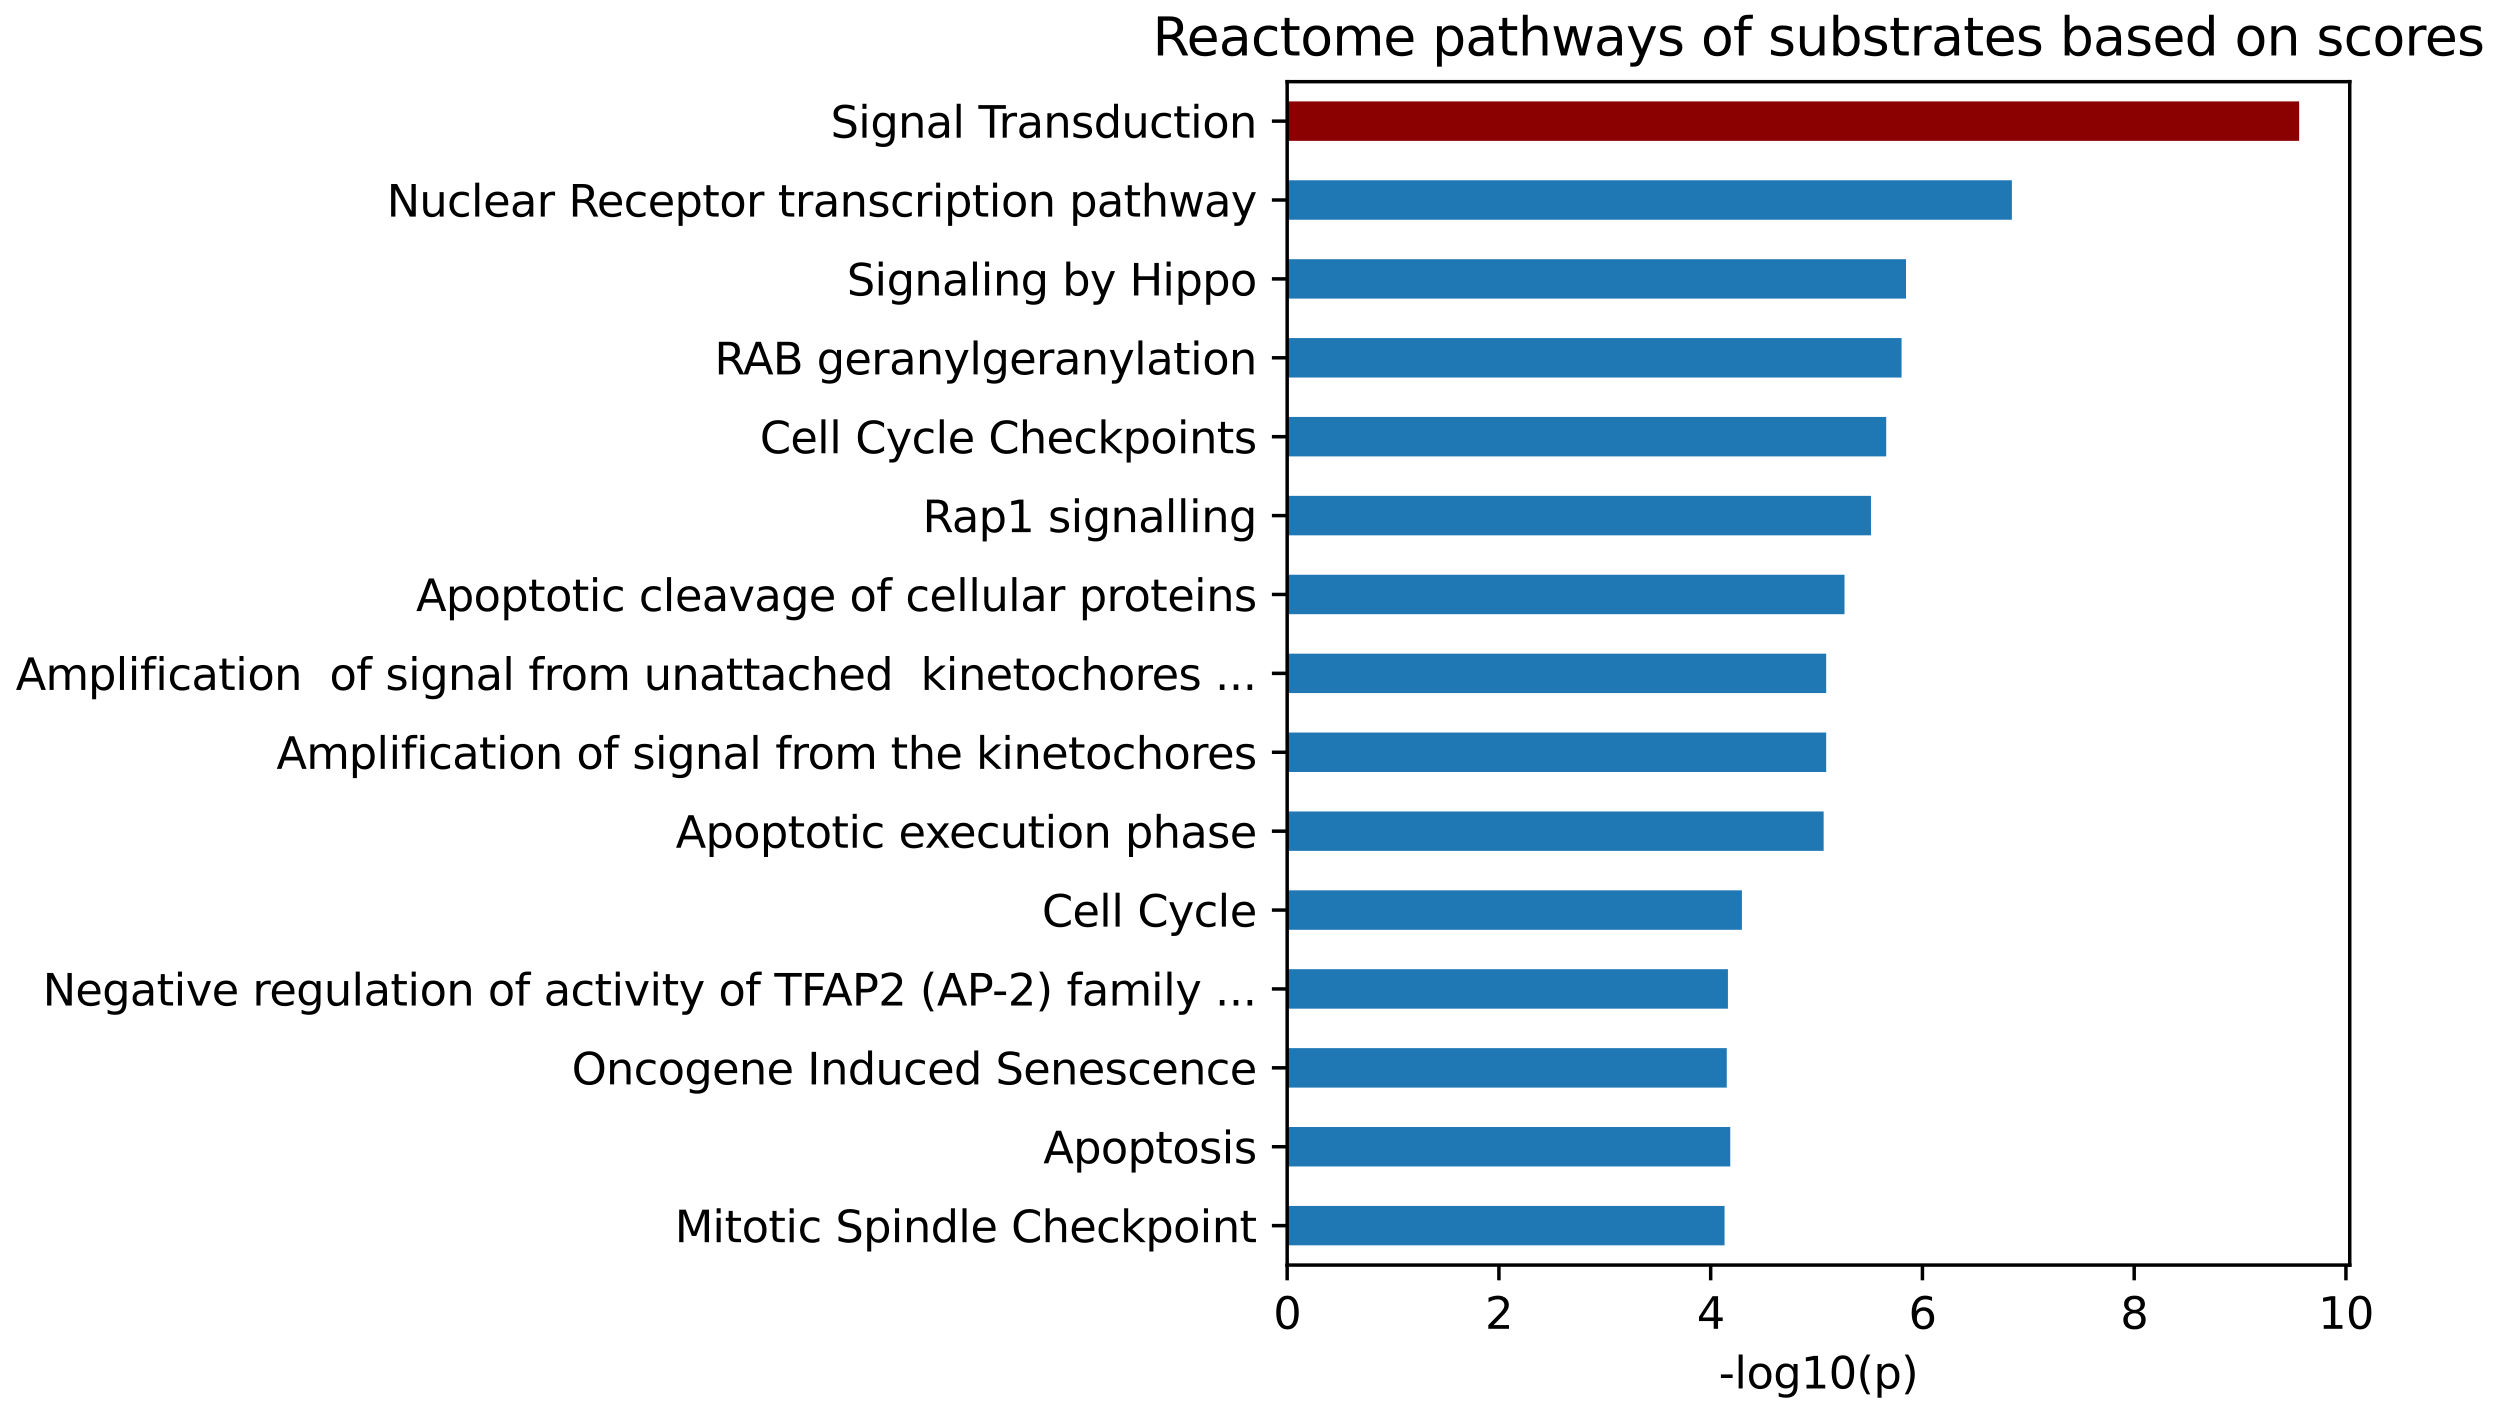 <?xml version="1.0" encoding="utf-8" standalone="no"?>
<!DOCTYPE svg PUBLIC "-//W3C//DTD SVG 1.1//EN"
  "http://www.w3.org/Graphics/SVG/1.1/DTD/svg11.dtd">
<svg xmlns:xlink="http://www.w3.org/1999/xlink" width="573.003pt" height="323.914pt" viewBox="0 0 573.003 323.914" xmlns="http://www.w3.org/2000/svg" version="1.1">
 <defs>
  <style type="text/css">*{stroke-linejoin: round; stroke-linecap: butt}</style>
 </defs>
 <g id="figure_1">
  <g id="patch_1">
   <path d="M 0 323.914 
L 573.003 323.914 
L 573.003 0 
L 0 0 
L 0 323.914 
z
" style="fill: none"/>
  </g>
  <g id="axes_1">
   <g id="patch_2">
    <path d="M 295.02 289.958 
L 538.562 289.958 
L 538.562 18.718 
L 295.02 18.718 
L 295.02 289.958 
z
" style="fill: none"/>
   </g>
   <g id="patch_3">
    <path d="M 295.02 285.437 
L 395.268 285.437 
L 395.268 276.396 
L 295.02 276.396 
z
" clip-path="url(#p22ed2f4368)" style="fill: #1f77b4"/>
   </g>
   <g id="patch_4">
    <path d="M 295.02 267.355 
L 396.578 267.355 
L 396.578 258.313 
L 295.02 258.313 
z
" clip-path="url(#p22ed2f4368)" style="fill: #1f77b4"/>
   </g>
   <g id="patch_5">
    <path d="M 295.02 249.272 
L 395.777 249.272 
L 395.777 240.231 
L 295.02 240.231 
z
" clip-path="url(#p22ed2f4368)" style="fill: #1f77b4"/>
   </g>
   <g id="patch_6">
    <path d="M 295.02 231.189 
L 396.044 231.189 
L 396.044 222.148 
L 295.02 222.148 
z
" clip-path="url(#p22ed2f4368)" style="fill: #1f77b4"/>
   </g>
   <g id="patch_7">
    <path d="M 295.02 213.107 
L 399.247 213.107 
L 399.247 204.065 
L 295.02 204.065 
z
" clip-path="url(#p22ed2f4368)" style="fill: #1f77b4"/>
   </g>
   <g id="patch_8">
    <path d="M 295.02 195.024 
L 417.982 195.024 
L 417.982 185.983 
L 295.02 185.983 
z
" clip-path="url(#p22ed2f4368)" style="fill: #1f77b4"/>
   </g>
   <g id="patch_9">
    <path d="M 295.02 176.941 
L 418.564 176.941 
L 418.564 167.9 
L 295.02 167.9 
z
" clip-path="url(#p22ed2f4368)" style="fill: #1f77b4"/>
   </g>
   <g id="patch_10">
    <path d="M 295.02 158.859 
L 418.564 158.859 
L 418.564 149.817 
L 295.02 149.817 
z
" clip-path="url(#p22ed2f4368)" style="fill: #1f77b4"/>
   </g>
   <g id="patch_11">
    <path d="M 295.02 140.776 
L 422.762 140.776 
L 422.762 131.735 
L 295.02 131.735 
z
" clip-path="url(#p22ed2f4368)" style="fill: #1f77b4"/>
   </g>
   <g id="patch_12">
    <path d="M 295.02 122.693 
L 428.829 122.693 
L 428.829 113.652 
L 295.02 113.652 
z
" clip-path="url(#p22ed2f4368)" style="fill: #1f77b4"/>
   </g>
   <g id="patch_13">
    <path d="M 295.02 104.611 
L 432.323 104.611 
L 432.323 95.569 
L 295.02 95.569 
z
" clip-path="url(#p22ed2f4368)" style="fill: #1f77b4"/>
   </g>
   <g id="patch_14">
    <path d="M 295.02 86.528 
L 435.842 86.528 
L 435.842 77.487 
L 295.02 77.487 
z
" clip-path="url(#p22ed2f4368)" style="fill: #1f77b4"/>
   </g>
   <g id="patch_15">
    <path d="M 295.02 68.445 
L 436.861 68.445 
L 436.861 59.404 
L 295.02 59.404 
z
" clip-path="url(#p22ed2f4368)" style="fill: #1f77b4"/>
   </g>
   <g id="patch_16">
    <path d="M 295.02 50.363 
L 461.128 50.363 
L 461.128 41.321 
L 295.02 41.321 
z
" clip-path="url(#p22ed2f4368)" style="fill: #1f77b4"/>
   </g>
   <g id="patch_17">
    <path d="M 295.02 32.28 
L 526.965 32.28 
L 526.965 23.239 
L 295.02 23.239 
z
" clip-path="url(#p22ed2f4368)" style="fill: #8b0000"/>
   </g>
   <g id="matplotlib.axis_1">
    <g id="xtick_1">
     <g id="line2d_1">
      <defs>
       <path id="m4e0b9b7c05" d="M 0 0 
L 0 3.5 
" style="stroke: #000000; stroke-width: 0.8"/>
      </defs>
      <g>
       <use xlink:href="#m4e0b9b7c05" x="295.02" y="289.958" style="stroke: #000000; stroke-width: 0.8"/>
      </g>
     </g>
     <g id="text_1">
      <!-- 0 -->
      <g transform="translate(291.839 304.557) scale(0.1 -0.1)">
       <defs>
        <path id="DejaVuSans-30" d="M 2034 4250 
Q 1547 4250 1301 3770 
Q 1056 3291 1056 2328 
Q 1056 1369 1301 889 
Q 1547 409 2034 409 
Q 2525 409 2770 889 
Q 3016 1369 3016 2328 
Q 3016 3291 2770 3770 
Q 2525 4250 2034 4250 
z
M 2034 4750 
Q 2819 4750 3233 4129 
Q 3647 3509 3647 2328 
Q 3647 1150 3233 529 
Q 2819 -91 2034 -91 
Q 1250 -91 836 529 
Q 422 1150 422 2328 
Q 422 3509 836 4129 
Q 1250 4750 2034 4750 
z
" transform="scale(0.016)"/>
       </defs>
       <use xlink:href="#DejaVuSans-30"/>
      </g>
     </g>
    </g>
    <g id="xtick_2">
     <g id="line2d_2">
      <g>
       <use xlink:href="#m4e0b9b7c05" x="343.554" y="289.958" style="stroke: #000000; stroke-width: 0.8"/>
      </g>
     </g>
     <g id="text_2">
      <!-- 2 -->
      <g transform="translate(340.373 304.557) scale(0.1 -0.1)">
       <defs>
        <path id="DejaVuSans-32" d="M 1228 531 
L 3431 531 
L 3431 0 
L 469 0 
L 469 531 
Q 828 903 1448 1529 
Q 2069 2156 2228 2338 
Q 2531 2678 2651 2914 
Q 2772 3150 2772 3378 
Q 2772 3750 2511 3984 
Q 2250 4219 1831 4219 
Q 1534 4219 1204 4116 
Q 875 4013 500 3803 
L 500 4441 
Q 881 4594 1212 4672 
Q 1544 4750 1819 4750 
Q 2544 4750 2975 4387 
Q 3406 4025 3406 3419 
Q 3406 3131 3298 2873 
Q 3191 2616 2906 2266 
Q 2828 2175 2409 1742 
Q 1991 1309 1228 531 
z
" transform="scale(0.016)"/>
       </defs>
       <use xlink:href="#DejaVuSans-32"/>
      </g>
     </g>
    </g>
    <g id="xtick_3">
     <g id="line2d_3">
      <g>
       <use xlink:href="#m4e0b9b7c05" x="392.089" y="289.958" style="stroke: #000000; stroke-width: 0.8"/>
      </g>
     </g>
     <g id="text_3">
      <!-- 4 -->
      <g transform="translate(388.907 304.557) scale(0.1 -0.1)">
       <defs>
        <path id="DejaVuSans-34" d="M 2419 4116 
L 825 1625 
L 2419 1625 
L 2419 4116 
z
M 2253 4666 
L 3047 4666 
L 3047 1625 
L 3713 1625 
L 3713 1100 
L 3047 1100 
L 3047 0 
L 2419 0 
L 2419 1100 
L 313 1100 
L 313 1709 
L 2253 4666 
z
" transform="scale(0.016)"/>
       </defs>
       <use xlink:href="#DejaVuSans-34"/>
      </g>
     </g>
    </g>
    <g id="xtick_4">
     <g id="line2d_4">
      <g>
       <use xlink:href="#m4e0b9b7c05" x="440.623" y="289.958" style="stroke: #000000; stroke-width: 0.8"/>
      </g>
     </g>
     <g id="text_4">
      <!-- 6 -->
      <g transform="translate(437.442 304.557) scale(0.1 -0.1)">
       <defs>
        <path id="DejaVuSans-36" d="M 2113 2584 
Q 1688 2584 1439 2293 
Q 1191 2003 1191 1497 
Q 1191 994 1439 701 
Q 1688 409 2113 409 
Q 2538 409 2786 701 
Q 3034 994 3034 1497 
Q 3034 2003 2786 2293 
Q 2538 2584 2113 2584 
z
M 3366 4563 
L 3366 3988 
Q 3128 4100 2886 4159 
Q 2644 4219 2406 4219 
Q 1781 4219 1451 3797 
Q 1122 3375 1075 2522 
Q 1259 2794 1537 2939 
Q 1816 3084 2150 3084 
Q 2853 3084 3261 2657 
Q 3669 2231 3669 1497 
Q 3669 778 3244 343 
Q 2819 -91 2113 -91 
Q 1303 -91 875 529 
Q 447 1150 447 2328 
Q 447 3434 972 4092 
Q 1497 4750 2381 4750 
Q 2619 4750 2861 4703 
Q 3103 4656 3366 4563 
z
" transform="scale(0.016)"/>
       </defs>
       <use xlink:href="#DejaVuSans-36"/>
      </g>
     </g>
    </g>
    <g id="xtick_5">
     <g id="line2d_5">
      <g>
       <use xlink:href="#m4e0b9b7c05" x="489.157" y="289.958" style="stroke: #000000; stroke-width: 0.8"/>
      </g>
     </g>
     <g id="text_5">
      <!-- 8 -->
      <g transform="translate(485.976 304.557) scale(0.1 -0.1)">
       <defs>
        <path id="DejaVuSans-38" d="M 2034 2216 
Q 1584 2216 1326 1975 
Q 1069 1734 1069 1313 
Q 1069 891 1326 650 
Q 1584 409 2034 409 
Q 2484 409 2743 651 
Q 3003 894 3003 1313 
Q 3003 1734 2745 1975 
Q 2488 2216 2034 2216 
z
M 1403 2484 
Q 997 2584 770 2862 
Q 544 3141 544 3541 
Q 544 4100 942 4425 
Q 1341 4750 2034 4750 
Q 2731 4750 3128 4425 
Q 3525 4100 3525 3541 
Q 3525 3141 3298 2862 
Q 3072 2584 2669 2484 
Q 3125 2378 3379 2068 
Q 3634 1759 3634 1313 
Q 3634 634 3220 271 
Q 2806 -91 2034 -91 
Q 1263 -91 848 271 
Q 434 634 434 1313 
Q 434 1759 690 2068 
Q 947 2378 1403 2484 
z
M 1172 3481 
Q 1172 3119 1398 2916 
Q 1625 2713 2034 2713 
Q 2441 2713 2670 2916 
Q 2900 3119 2900 3481 
Q 2900 3844 2670 4047 
Q 2441 4250 2034 4250 
Q 1625 4250 1398 4047 
Q 1172 3844 1172 3481 
z
" transform="scale(0.016)"/>
       </defs>
       <use xlink:href="#DejaVuSans-38"/>
      </g>
     </g>
    </g>
    <g id="xtick_6">
     <g id="line2d_6">
      <g>
       <use xlink:href="#m4e0b9b7c05" x="537.691" y="289.958" style="stroke: #000000; stroke-width: 0.8"/>
      </g>
     </g>
     <g id="text_6">
      <!-- 10 -->
      <g transform="translate(531.329 304.557) scale(0.1 -0.1)">
       <defs>
        <path id="DejaVuSans-31" d="M 794 531 
L 1825 531 
L 1825 4091 
L 703 3866 
L 703 4441 
L 1819 4666 
L 2450 4666 
L 2450 531 
L 3481 531 
L 3481 0 
L 794 0 
L 794 531 
z
" transform="scale(0.016)"/>
       </defs>
       <use xlink:href="#DejaVuSans-31"/>
       <use xlink:href="#DejaVuSans-30" transform="translate(63.623 0)"/>
      </g>
     </g>
    </g>
    <g id="text_7">
     <!-- -log10(p) -->
     <g transform="translate(393.926 318.235) scale(0.1 -0.1)">
      <defs>
       <path id="DejaVuSans-2d" d="M 313 2009 
L 1997 2009 
L 1997 1497 
L 313 1497 
L 313 2009 
z
" transform="scale(0.016)"/>
       <path id="DejaVuSans-6c" d="M 603 4863 
L 1178 4863 
L 1178 0 
L 603 0 
L 603 4863 
z
" transform="scale(0.016)"/>
       <path id="DejaVuSans-6f" d="M 1959 3097 
Q 1497 3097 1228 2736 
Q 959 2375 959 1747 
Q 959 1119 1226 758 
Q 1494 397 1959 397 
Q 2419 397 2687 759 
Q 2956 1122 2956 1747 
Q 2956 2369 2687 2733 
Q 2419 3097 1959 3097 
z
M 1959 3584 
Q 2709 3584 3137 3096 
Q 3566 2609 3566 1747 
Q 3566 888 3137 398 
Q 2709 -91 1959 -91 
Q 1206 -91 779 398 
Q 353 888 353 1747 
Q 353 2609 779 3096 
Q 1206 3584 1959 3584 
z
" transform="scale(0.016)"/>
       <path id="DejaVuSans-67" d="M 2906 1791 
Q 2906 2416 2648 2759 
Q 2391 3103 1925 3103 
Q 1463 3103 1205 2759 
Q 947 2416 947 1791 
Q 947 1169 1205 825 
Q 1463 481 1925 481 
Q 2391 481 2648 825 
Q 2906 1169 2906 1791 
z
M 3481 434 
Q 3481 -459 3084 -895 
Q 2688 -1331 1869 -1331 
Q 1566 -1331 1297 -1286 
Q 1028 -1241 775 -1147 
L 775 -588 
Q 1028 -725 1275 -790 
Q 1522 -856 1778 -856 
Q 2344 -856 2625 -561 
Q 2906 -266 2906 331 
L 2906 616 
Q 2728 306 2450 153 
Q 2172 0 1784 0 
Q 1141 0 747 490 
Q 353 981 353 1791 
Q 353 2603 747 3093 
Q 1141 3584 1784 3584 
Q 2172 3584 2450 3431 
Q 2728 3278 2906 2969 
L 2906 3500 
L 3481 3500 
L 3481 434 
z
" transform="scale(0.016)"/>
       <path id="DejaVuSans-28" d="M 1984 4856 
Q 1566 4138 1362 3434 
Q 1159 2731 1159 2009 
Q 1159 1288 1364 580 
Q 1569 -128 1984 -844 
L 1484 -844 
Q 1016 -109 783 600 
Q 550 1309 550 2009 
Q 550 2706 781 3412 
Q 1013 4119 1484 4856 
L 1984 4856 
z
" transform="scale(0.016)"/>
       <path id="DejaVuSans-70" d="M 1159 525 
L 1159 -1331 
L 581 -1331 
L 581 3500 
L 1159 3500 
L 1159 2969 
Q 1341 3281 1617 3432 
Q 1894 3584 2278 3584 
Q 2916 3584 3314 3078 
Q 3713 2572 3713 1747 
Q 3713 922 3314 415 
Q 2916 -91 2278 -91 
Q 1894 -91 1617 61 
Q 1341 213 1159 525 
z
M 3116 1747 
Q 3116 2381 2855 2742 
Q 2594 3103 2138 3103 
Q 1681 3103 1420 2742 
Q 1159 2381 1159 1747 
Q 1159 1113 1420 752 
Q 1681 391 2138 391 
Q 2594 391 2855 752 
Q 3116 1113 3116 1747 
z
" transform="scale(0.016)"/>
       <path id="DejaVuSans-29" d="M 513 4856 
L 1013 4856 
Q 1481 4119 1714 3412 
Q 1947 2706 1947 2009 
Q 1947 1309 1714 600 
Q 1481 -109 1013 -844 
L 513 -844 
Q 928 -128 1133 580 
Q 1338 1288 1338 2009 
Q 1338 2731 1133 3434 
Q 928 4138 513 4856 
z
" transform="scale(0.016)"/>
      </defs>
      <use xlink:href="#DejaVuSans-2d"/>
      <use xlink:href="#DejaVuSans-6c" transform="translate(36.084 0)"/>
      <use xlink:href="#DejaVuSans-6f" transform="translate(63.867 0)"/>
      <use xlink:href="#DejaVuSans-67" transform="translate(125.049 0)"/>
      <use xlink:href="#DejaVuSans-31" transform="translate(188.525 0)"/>
      <use xlink:href="#DejaVuSans-30" transform="translate(252.148 0)"/>
      <use xlink:href="#DejaVuSans-28" transform="translate(315.771 0)"/>
      <use xlink:href="#DejaVuSans-70" transform="translate(354.785 0)"/>
      <use xlink:href="#DejaVuSans-29" transform="translate(418.262 0)"/>
     </g>
    </g>
   </g>
   <g id="matplotlib.axis_2">
    <g id="ytick_1">
     <g id="line2d_7">
      <defs>
       <path id="md5987c85b9" d="M 0 0 
L -3.5 0 
" style="stroke: #000000; stroke-width: 0.8"/>
      </defs>
      <g>
       <use xlink:href="#md5987c85b9" x="295.02" y="280.917" style="stroke: #000000; stroke-width: 0.8"/>
      </g>
     </g>
     <g id="text_8">
      <!-- Mitotic Spindle Checkpoint -->
      <g transform="translate(154.664 284.716) scale(0.1 -0.1)">
       <defs>
        <path id="DejaVuSans-4d" d="M 628 4666 
L 1569 4666 
L 2759 1491 
L 3956 4666 
L 4897 4666 
L 4897 0 
L 4281 0 
L 4281 4097 
L 3078 897 
L 2444 897 
L 1241 4097 
L 1241 0 
L 628 0 
L 628 4666 
z
" transform="scale(0.016)"/>
        <path id="DejaVuSans-69" d="M 603 3500 
L 1178 3500 
L 1178 0 
L 603 0 
L 603 3500 
z
M 603 4863 
L 1178 4863 
L 1178 4134 
L 603 4134 
L 603 4863 
z
" transform="scale(0.016)"/>
        <path id="DejaVuSans-74" d="M 1172 4494 
L 1172 3500 
L 2356 3500 
L 2356 3053 
L 1172 3053 
L 1172 1153 
Q 1172 725 1289 603 
Q 1406 481 1766 481 
L 2356 481 
L 2356 0 
L 1766 0 
Q 1100 0 847 248 
Q 594 497 594 1153 
L 594 3053 
L 172 3053 
L 172 3500 
L 594 3500 
L 594 4494 
L 1172 4494 
z
" transform="scale(0.016)"/>
        <path id="DejaVuSans-63" d="M 3122 3366 
L 3122 2828 
Q 2878 2963 2633 3030 
Q 2388 3097 2138 3097 
Q 1578 3097 1268 2742 
Q 959 2388 959 1747 
Q 959 1106 1268 751 
Q 1578 397 2138 397 
Q 2388 397 2633 464 
Q 2878 531 3122 666 
L 3122 134 
Q 2881 22 2623 -34 
Q 2366 -91 2075 -91 
Q 1284 -91 818 406 
Q 353 903 353 1747 
Q 353 2603 823 3093 
Q 1294 3584 2113 3584 
Q 2378 3584 2631 3529 
Q 2884 3475 3122 3366 
z
" transform="scale(0.016)"/>
        <path id="DejaVuSans-20" transform="scale(0.016)"/>
        <path id="DejaVuSans-53" d="M 3425 4513 
L 3425 3897 
Q 3066 4069 2747 4153 
Q 2428 4238 2131 4238 
Q 1616 4238 1336 4038 
Q 1056 3838 1056 3469 
Q 1056 3159 1242 3001 
Q 1428 2844 1947 2747 
L 2328 2669 
Q 3034 2534 3370 2195 
Q 3706 1856 3706 1288 
Q 3706 609 3251 259 
Q 2797 -91 1919 -91 
Q 1588 -91 1214 -16 
Q 841 59 441 206 
L 441 856 
Q 825 641 1194 531 
Q 1563 422 1919 422 
Q 2459 422 2753 634 
Q 3047 847 3047 1241 
Q 3047 1584 2836 1778 
Q 2625 1972 2144 2069 
L 1759 2144 
Q 1053 2284 737 2584 
Q 422 2884 422 3419 
Q 422 4038 858 4394 
Q 1294 4750 2059 4750 
Q 2388 4750 2728 4690 
Q 3069 4631 3425 4513 
z
" transform="scale(0.016)"/>
        <path id="DejaVuSans-6e" d="M 3513 2113 
L 3513 0 
L 2938 0 
L 2938 2094 
Q 2938 2591 2744 2837 
Q 2550 3084 2163 3084 
Q 1697 3084 1428 2787 
Q 1159 2491 1159 1978 
L 1159 0 
L 581 0 
L 581 3500 
L 1159 3500 
L 1159 2956 
Q 1366 3272 1645 3428 
Q 1925 3584 2291 3584 
Q 2894 3584 3203 3211 
Q 3513 2838 3513 2113 
z
" transform="scale(0.016)"/>
        <path id="DejaVuSans-64" d="M 2906 2969 
L 2906 4863 
L 3481 4863 
L 3481 0 
L 2906 0 
L 2906 525 
Q 2725 213 2448 61 
Q 2172 -91 1784 -91 
Q 1150 -91 751 415 
Q 353 922 353 1747 
Q 353 2572 751 3078 
Q 1150 3584 1784 3584 
Q 2172 3584 2448 3432 
Q 2725 3281 2906 2969 
z
M 947 1747 
Q 947 1113 1208 752 
Q 1469 391 1925 391 
Q 2381 391 2643 752 
Q 2906 1113 2906 1747 
Q 2906 2381 2643 2742 
Q 2381 3103 1925 3103 
Q 1469 3103 1208 2742 
Q 947 2381 947 1747 
z
" transform="scale(0.016)"/>
        <path id="DejaVuSans-65" d="M 3597 1894 
L 3597 1613 
L 953 1613 
Q 991 1019 1311 708 
Q 1631 397 2203 397 
Q 2534 397 2845 478 
Q 3156 559 3463 722 
L 3463 178 
Q 3153 47 2828 -22 
Q 2503 -91 2169 -91 
Q 1331 -91 842 396 
Q 353 884 353 1716 
Q 353 2575 817 3079 
Q 1281 3584 2069 3584 
Q 2775 3584 3186 3129 
Q 3597 2675 3597 1894 
z
M 3022 2063 
Q 3016 2534 2758 2815 
Q 2500 3097 2075 3097 
Q 1594 3097 1305 2825 
Q 1016 2553 972 2059 
L 3022 2063 
z
" transform="scale(0.016)"/>
        <path id="DejaVuSans-43" d="M 4122 4306 
L 4122 3641 
Q 3803 3938 3442 4084 
Q 3081 4231 2675 4231 
Q 1875 4231 1450 3742 
Q 1025 3253 1025 2328 
Q 1025 1406 1450 917 
Q 1875 428 2675 428 
Q 3081 428 3442 575 
Q 3803 722 4122 1019 
L 4122 359 
Q 3791 134 3420 21 
Q 3050 -91 2638 -91 
Q 1578 -91 968 557 
Q 359 1206 359 2328 
Q 359 3453 968 4101 
Q 1578 4750 2638 4750 
Q 3056 4750 3426 4639 
Q 3797 4528 4122 4306 
z
" transform="scale(0.016)"/>
        <path id="DejaVuSans-68" d="M 3513 2113 
L 3513 0 
L 2938 0 
L 2938 2094 
Q 2938 2591 2744 2837 
Q 2550 3084 2163 3084 
Q 1697 3084 1428 2787 
Q 1159 2491 1159 1978 
L 1159 0 
L 581 0 
L 581 4863 
L 1159 4863 
L 1159 2956 
Q 1366 3272 1645 3428 
Q 1925 3584 2291 3584 
Q 2894 3584 3203 3211 
Q 3513 2838 3513 2113 
z
" transform="scale(0.016)"/>
        <path id="DejaVuSans-6b" d="M 581 4863 
L 1159 4863 
L 1159 1991 
L 2875 3500 
L 3609 3500 
L 1753 1863 
L 3688 0 
L 2938 0 
L 1159 1709 
L 1159 0 
L 581 0 
L 581 4863 
z
" transform="scale(0.016)"/>
       </defs>
       <use xlink:href="#DejaVuSans-4d"/>
       <use xlink:href="#DejaVuSans-69" transform="translate(86.279 0)"/>
       <use xlink:href="#DejaVuSans-74" transform="translate(114.062 0)"/>
       <use xlink:href="#DejaVuSans-6f" transform="translate(153.271 0)"/>
       <use xlink:href="#DejaVuSans-74" transform="translate(214.453 0)"/>
       <use xlink:href="#DejaVuSans-69" transform="translate(253.662 0)"/>
       <use xlink:href="#DejaVuSans-63" transform="translate(281.445 0)"/>
       <use xlink:href="#DejaVuSans-20" transform="translate(336.426 0)"/>
       <use xlink:href="#DejaVuSans-53" transform="translate(368.213 0)"/>
       <use xlink:href="#DejaVuSans-70" transform="translate(431.689 0)"/>
       <use xlink:href="#DejaVuSans-69" transform="translate(495.166 0)"/>
       <use xlink:href="#DejaVuSans-6e" transform="translate(522.949 0)"/>
       <use xlink:href="#DejaVuSans-64" transform="translate(586.328 0)"/>
       <use xlink:href="#DejaVuSans-6c" transform="translate(649.805 0)"/>
       <use xlink:href="#DejaVuSans-65" transform="translate(677.588 0)"/>
       <use xlink:href="#DejaVuSans-20" transform="translate(739.111 0)"/>
       <use xlink:href="#DejaVuSans-43" transform="translate(770.898 0)"/>
       <use xlink:href="#DejaVuSans-68" transform="translate(840.723 0)"/>
       <use xlink:href="#DejaVuSans-65" transform="translate(904.102 0)"/>
       <use xlink:href="#DejaVuSans-63" transform="translate(965.625 0)"/>
       <use xlink:href="#DejaVuSans-6b" transform="translate(1020.605 0)"/>
       <use xlink:href="#DejaVuSans-70" transform="translate(1078.516 0)"/>
       <use xlink:href="#DejaVuSans-6f" transform="translate(1141.992 0)"/>
       <use xlink:href="#DejaVuSans-69" transform="translate(1203.174 0)"/>
       <use xlink:href="#DejaVuSans-6e" transform="translate(1230.957 0)"/>
       <use xlink:href="#DejaVuSans-74" transform="translate(1294.336 0)"/>
      </g>
     </g>
    </g>
    <g id="ytick_2">
     <g id="line2d_8">
      <g>
       <use xlink:href="#md5987c85b9" x="295.02" y="262.834" style="stroke: #000000; stroke-width: 0.8"/>
      </g>
     </g>
     <g id="text_9">
      <!-- Apoptosis -->
      <g transform="translate(239.128 266.633) scale(0.1 -0.1)">
       <defs>
        <path id="DejaVuSans-41" d="M 2188 4044 
L 1331 1722 
L 3047 1722 
L 2188 4044 
z
M 1831 4666 
L 2547 4666 
L 4325 0 
L 3669 0 
L 3244 1197 
L 1141 1197 
L 716 0 
L 50 0 
L 1831 4666 
z
" transform="scale(0.016)"/>
        <path id="DejaVuSans-73" d="M 2834 3397 
L 2834 2853 
Q 2591 2978 2328 3040 
Q 2066 3103 1784 3103 
Q 1356 3103 1142 2972 
Q 928 2841 928 2578 
Q 928 2378 1081 2264 
Q 1234 2150 1697 2047 
L 1894 2003 
Q 2506 1872 2764 1633 
Q 3022 1394 3022 966 
Q 3022 478 2636 193 
Q 2250 -91 1575 -91 
Q 1294 -91 989 -36 
Q 684 19 347 128 
L 347 722 
Q 666 556 975 473 
Q 1284 391 1588 391 
Q 1994 391 2212 530 
Q 2431 669 2431 922 
Q 2431 1156 2273 1281 
Q 2116 1406 1581 1522 
L 1381 1569 
Q 847 1681 609 1914 
Q 372 2147 372 2553 
Q 372 3047 722 3315 
Q 1072 3584 1716 3584 
Q 2034 3584 2315 3537 
Q 2597 3491 2834 3397 
z
" transform="scale(0.016)"/>
       </defs>
       <use xlink:href="#DejaVuSans-41"/>
       <use xlink:href="#DejaVuSans-70" transform="translate(68.408 0)"/>
       <use xlink:href="#DejaVuSans-6f" transform="translate(131.885 0)"/>
       <use xlink:href="#DejaVuSans-70" transform="translate(193.066 0)"/>
       <use xlink:href="#DejaVuSans-74" transform="translate(256.543 0)"/>
       <use xlink:href="#DejaVuSans-6f" transform="translate(295.752 0)"/>
       <use xlink:href="#DejaVuSans-73" transform="translate(356.934 0)"/>
       <use xlink:href="#DejaVuSans-69" transform="translate(409.033 0)"/>
       <use xlink:href="#DejaVuSans-73" transform="translate(436.816 0)"/>
      </g>
     </g>
    </g>
    <g id="ytick_3">
     <g id="line2d_9">
      <g>
       <use xlink:href="#md5987c85b9" x="295.02" y="244.751" style="stroke: #000000; stroke-width: 0.8"/>
      </g>
     </g>
     <g id="text_10">
      <!-- Oncogene Induced Senescence -->
      <g transform="translate(131.03 248.551) scale(0.1 -0.1)">
       <defs>
        <path id="DejaVuSans-4f" d="M 2522 4238 
Q 1834 4238 1429 3725 
Q 1025 3213 1025 2328 
Q 1025 1447 1429 934 
Q 1834 422 2522 422 
Q 3209 422 3611 934 
Q 4013 1447 4013 2328 
Q 4013 3213 3611 3725 
Q 3209 4238 2522 4238 
z
M 2522 4750 
Q 3503 4750 4090 4092 
Q 4678 3434 4678 2328 
Q 4678 1225 4090 567 
Q 3503 -91 2522 -91 
Q 1538 -91 948 565 
Q 359 1222 359 2328 
Q 359 3434 948 4092 
Q 1538 4750 2522 4750 
z
" transform="scale(0.016)"/>
        <path id="DejaVuSans-49" d="M 628 4666 
L 1259 4666 
L 1259 0 
L 628 0 
L 628 4666 
z
" transform="scale(0.016)"/>
        <path id="DejaVuSans-75" d="M 544 1381 
L 544 3500 
L 1119 3500 
L 1119 1403 
Q 1119 906 1312 657 
Q 1506 409 1894 409 
Q 2359 409 2629 706 
Q 2900 1003 2900 1516 
L 2900 3500 
L 3475 3500 
L 3475 0 
L 2900 0 
L 2900 538 
Q 2691 219 2414 64 
Q 2138 -91 1772 -91 
Q 1169 -91 856 284 
Q 544 659 544 1381 
z
M 1991 3584 
L 1991 3584 
z
" transform="scale(0.016)"/>
       </defs>
       <use xlink:href="#DejaVuSans-4f"/>
       <use xlink:href="#DejaVuSans-6e" transform="translate(78.711 0)"/>
       <use xlink:href="#DejaVuSans-63" transform="translate(142.09 0)"/>
       <use xlink:href="#DejaVuSans-6f" transform="translate(197.07 0)"/>
       <use xlink:href="#DejaVuSans-67" transform="translate(258.252 0)"/>
       <use xlink:href="#DejaVuSans-65" transform="translate(321.729 0)"/>
       <use xlink:href="#DejaVuSans-6e" transform="translate(383.252 0)"/>
       <use xlink:href="#DejaVuSans-65" transform="translate(446.631 0)"/>
       <use xlink:href="#DejaVuSans-20" transform="translate(508.154 0)"/>
       <use xlink:href="#DejaVuSans-49" transform="translate(539.941 0)"/>
       <use xlink:href="#DejaVuSans-6e" transform="translate(569.434 0)"/>
       <use xlink:href="#DejaVuSans-64" transform="translate(632.812 0)"/>
       <use xlink:href="#DejaVuSans-75" transform="translate(696.289 0)"/>
       <use xlink:href="#DejaVuSans-63" transform="translate(759.668 0)"/>
       <use xlink:href="#DejaVuSans-65" transform="translate(814.648 0)"/>
       <use xlink:href="#DejaVuSans-64" transform="translate(876.172 0)"/>
       <use xlink:href="#DejaVuSans-20" transform="translate(939.648 0)"/>
       <use xlink:href="#DejaVuSans-53" transform="translate(971.436 0)"/>
       <use xlink:href="#DejaVuSans-65" transform="translate(1034.912 0)"/>
       <use xlink:href="#DejaVuSans-6e" transform="translate(1096.436 0)"/>
       <use xlink:href="#DejaVuSans-65" transform="translate(1159.814 0)"/>
       <use xlink:href="#DejaVuSans-73" transform="translate(1221.338 0)"/>
       <use xlink:href="#DejaVuSans-63" transform="translate(1273.438 0)"/>
       <use xlink:href="#DejaVuSans-65" transform="translate(1328.418 0)"/>
       <use xlink:href="#DejaVuSans-6e" transform="translate(1389.941 0)"/>
       <use xlink:href="#DejaVuSans-63" transform="translate(1453.32 0)"/>
       <use xlink:href="#DejaVuSans-65" transform="translate(1508.301 0)"/>
      </g>
     </g>
    </g>
    <g id="ytick_4">
     <g id="line2d_10">
      <g>
       <use xlink:href="#md5987c85b9" x="295.02" y="226.669" style="stroke: #000000; stroke-width: 0.8"/>
      </g>
     </g>
     <g id="text_11">
      <!-- Negative regulation of activity of TFAP2 (AP-2) family ... -->
      <g transform="translate(9.792 230.468) scale(0.1 -0.1)">
       <defs>
        <path id="DejaVuSans-4e" d="M 628 4666 
L 1478 4666 
L 3547 763 
L 3547 4666 
L 4159 4666 
L 4159 0 
L 3309 0 
L 1241 3903 
L 1241 0 
L 628 0 
L 628 4666 
z
" transform="scale(0.016)"/>
        <path id="DejaVuSans-61" d="M 2194 1759 
Q 1497 1759 1228 1600 
Q 959 1441 959 1056 
Q 959 750 1161 570 
Q 1363 391 1709 391 
Q 2188 391 2477 730 
Q 2766 1069 2766 1631 
L 2766 1759 
L 2194 1759 
z
M 3341 1997 
L 3341 0 
L 2766 0 
L 2766 531 
Q 2569 213 2275 61 
Q 1981 -91 1556 -91 
Q 1019 -91 701 211 
Q 384 513 384 1019 
Q 384 1609 779 1909 
Q 1175 2209 1959 2209 
L 2766 2209 
L 2766 2266 
Q 2766 2663 2505 2880 
Q 2244 3097 1772 3097 
Q 1472 3097 1187 3025 
Q 903 2953 641 2809 
L 641 3341 
Q 956 3463 1253 3523 
Q 1550 3584 1831 3584 
Q 2591 3584 2966 3190 
Q 3341 2797 3341 1997 
z
" transform="scale(0.016)"/>
        <path id="DejaVuSans-76" d="M 191 3500 
L 800 3500 
L 1894 563 
L 2988 3500 
L 3597 3500 
L 2284 0 
L 1503 0 
L 191 3500 
z
" transform="scale(0.016)"/>
        <path id="DejaVuSans-72" d="M 2631 2963 
Q 2534 3019 2420 3045 
Q 2306 3072 2169 3072 
Q 1681 3072 1420 2755 
Q 1159 2438 1159 1844 
L 1159 0 
L 581 0 
L 581 3500 
L 1159 3500 
L 1159 2956 
Q 1341 3275 1631 3429 
Q 1922 3584 2338 3584 
Q 2397 3584 2469 3576 
Q 2541 3569 2628 3553 
L 2631 2963 
z
" transform="scale(0.016)"/>
        <path id="DejaVuSans-66" d="M 2375 4863 
L 2375 4384 
L 1825 4384 
Q 1516 4384 1395 4259 
Q 1275 4134 1275 3809 
L 1275 3500 
L 2222 3500 
L 2222 3053 
L 1275 3053 
L 1275 0 
L 697 0 
L 697 3053 
L 147 3053 
L 147 3500 
L 697 3500 
L 697 3744 
Q 697 4328 969 4595 
Q 1241 4863 1831 4863 
L 2375 4863 
z
" transform="scale(0.016)"/>
        <path id="DejaVuSans-79" d="M 2059 -325 
Q 1816 -950 1584 -1140 
Q 1353 -1331 966 -1331 
L 506 -1331 
L 506 -850 
L 844 -850 
Q 1081 -850 1212 -737 
Q 1344 -625 1503 -206 
L 1606 56 
L 191 3500 
L 800 3500 
L 1894 763 
L 2988 3500 
L 3597 3500 
L 2059 -325 
z
" transform="scale(0.016)"/>
        <path id="DejaVuSans-54" d="M -19 4666 
L 3928 4666 
L 3928 4134 
L 2272 4134 
L 2272 0 
L 1638 0 
L 1638 4134 
L -19 4134 
L -19 4666 
z
" transform="scale(0.016)"/>
        <path id="DejaVuSans-46" d="M 628 4666 
L 3309 4666 
L 3309 4134 
L 1259 4134 
L 1259 2759 
L 3109 2759 
L 3109 2228 
L 1259 2228 
L 1259 0 
L 628 0 
L 628 4666 
z
" transform="scale(0.016)"/>
        <path id="DejaVuSans-50" d="M 1259 4147 
L 1259 2394 
L 2053 2394 
Q 2494 2394 2734 2622 
Q 2975 2850 2975 3272 
Q 2975 3691 2734 3919 
Q 2494 4147 2053 4147 
L 1259 4147 
z
M 628 4666 
L 2053 4666 
Q 2838 4666 3239 4311 
Q 3641 3956 3641 3272 
Q 3641 2581 3239 2228 
Q 2838 1875 2053 1875 
L 1259 1875 
L 1259 0 
L 628 0 
L 628 4666 
z
" transform="scale(0.016)"/>
        <path id="DejaVuSans-6d" d="M 3328 2828 
Q 3544 3216 3844 3400 
Q 4144 3584 4550 3584 
Q 5097 3584 5394 3201 
Q 5691 2819 5691 2113 
L 5691 0 
L 5113 0 
L 5113 2094 
Q 5113 2597 4934 2840 
Q 4756 3084 4391 3084 
Q 3944 3084 3684 2787 
Q 3425 2491 3425 1978 
L 3425 0 
L 2847 0 
L 2847 2094 
Q 2847 2600 2669 2842 
Q 2491 3084 2119 3084 
Q 1678 3084 1418 2786 
Q 1159 2488 1159 1978 
L 1159 0 
L 581 0 
L 581 3500 
L 1159 3500 
L 1159 2956 
Q 1356 3278 1631 3431 
Q 1906 3584 2284 3584 
Q 2666 3584 2933 3390 
Q 3200 3197 3328 2828 
z
" transform="scale(0.016)"/>
        <path id="DejaVuSans-2e" d="M 684 794 
L 1344 794 
L 1344 0 
L 684 0 
L 684 794 
z
" transform="scale(0.016)"/>
       </defs>
       <use xlink:href="#DejaVuSans-4e"/>
       <use xlink:href="#DejaVuSans-65" transform="translate(74.805 0)"/>
       <use xlink:href="#DejaVuSans-67" transform="translate(136.328 0)"/>
       <use xlink:href="#DejaVuSans-61" transform="translate(199.805 0)"/>
       <use xlink:href="#DejaVuSans-74" transform="translate(261.084 0)"/>
       <use xlink:href="#DejaVuSans-69" transform="translate(300.293 0)"/>
       <use xlink:href="#DejaVuSans-76" transform="translate(328.076 0)"/>
       <use xlink:href="#DejaVuSans-65" transform="translate(387.256 0)"/>
       <use xlink:href="#DejaVuSans-20" transform="translate(448.779 0)"/>
       <use xlink:href="#DejaVuSans-72" transform="translate(480.566 0)"/>
       <use xlink:href="#DejaVuSans-65" transform="translate(519.43 0)"/>
       <use xlink:href="#DejaVuSans-67" transform="translate(580.953 0)"/>
       <use xlink:href="#DejaVuSans-75" transform="translate(644.43 0)"/>
       <use xlink:href="#DejaVuSans-6c" transform="translate(707.809 0)"/>
       <use xlink:href="#DejaVuSans-61" transform="translate(735.592 0)"/>
       <use xlink:href="#DejaVuSans-74" transform="translate(796.871 0)"/>
       <use xlink:href="#DejaVuSans-69" transform="translate(836.08 0)"/>
       <use xlink:href="#DejaVuSans-6f" transform="translate(863.863 0)"/>
       <use xlink:href="#DejaVuSans-6e" transform="translate(925.045 0)"/>
       <use xlink:href="#DejaVuSans-20" transform="translate(988.424 0)"/>
       <use xlink:href="#DejaVuSans-6f" transform="translate(1020.211 0)"/>
       <use xlink:href="#DejaVuSans-66" transform="translate(1081.393 0)"/>
       <use xlink:href="#DejaVuSans-20" transform="translate(1116.598 0)"/>
       <use xlink:href="#DejaVuSans-61" transform="translate(1148.385 0)"/>
       <use xlink:href="#DejaVuSans-63" transform="translate(1209.664 0)"/>
       <use xlink:href="#DejaVuSans-74" transform="translate(1264.645 0)"/>
       <use xlink:href="#DejaVuSans-69" transform="translate(1303.854 0)"/>
       <use xlink:href="#DejaVuSans-76" transform="translate(1331.637 0)"/>
       <use xlink:href="#DejaVuSans-69" transform="translate(1390.816 0)"/>
       <use xlink:href="#DejaVuSans-74" transform="translate(1418.6 0)"/>
       <use xlink:href="#DejaVuSans-79" transform="translate(1457.809 0)"/>
       <use xlink:href="#DejaVuSans-20" transform="translate(1516.988 0)"/>
       <use xlink:href="#DejaVuSans-6f" transform="translate(1548.775 0)"/>
       <use xlink:href="#DejaVuSans-66" transform="translate(1609.957 0)"/>
       <use xlink:href="#DejaVuSans-20" transform="translate(1645.162 0)"/>
       <use xlink:href="#DejaVuSans-54" transform="translate(1676.949 0)"/>
       <use xlink:href="#DejaVuSans-46" transform="translate(1738.033 0)"/>
       <use xlink:href="#DejaVuSans-41" transform="translate(1786.428 0)"/>
       <use xlink:href="#DejaVuSans-50" transform="translate(1854.836 0)"/>
       <use xlink:href="#DejaVuSans-32" transform="translate(1915.139 0)"/>
       <use xlink:href="#DejaVuSans-20" transform="translate(1978.762 0)"/>
       <use xlink:href="#DejaVuSans-28" transform="translate(2010.549 0)"/>
       <use xlink:href="#DejaVuSans-41" transform="translate(2049.562 0)"/>
       <use xlink:href="#DejaVuSans-50" transform="translate(2117.971 0)"/>
       <use xlink:href="#DejaVuSans-2d" transform="translate(2176.023 0)"/>
       <use xlink:href="#DejaVuSans-32" transform="translate(2212.107 0)"/>
       <use xlink:href="#DejaVuSans-29" transform="translate(2275.73 0)"/>
       <use xlink:href="#DejaVuSans-20" transform="translate(2314.744 0)"/>
       <use xlink:href="#DejaVuSans-66" transform="translate(2346.531 0)"/>
       <use xlink:href="#DejaVuSans-61" transform="translate(2381.736 0)"/>
       <use xlink:href="#DejaVuSans-6d" transform="translate(2443.016 0)"/>
       <use xlink:href="#DejaVuSans-69" transform="translate(2540.428 0)"/>
       <use xlink:href="#DejaVuSans-6c" transform="translate(2568.211 0)"/>
       <use xlink:href="#DejaVuSans-79" transform="translate(2595.994 0)"/>
       <use xlink:href="#DejaVuSans-20" transform="translate(2655.174 0)"/>
       <use xlink:href="#DejaVuSans-2e" transform="translate(2686.961 0)"/>
       <use xlink:href="#DejaVuSans-2e" transform="translate(2718.748 0)"/>
       <use xlink:href="#DejaVuSans-2e" transform="translate(2750.535 0)"/>
      </g>
     </g>
    </g>
    <g id="ytick_5">
     <g id="line2d_11">
      <g>
       <use xlink:href="#md5987c85b9" x="295.02" y="208.586" style="stroke: #000000; stroke-width: 0.8"/>
      </g>
     </g>
     <g id="text_12">
      <!-- Cell Cycle -->
      <g transform="translate(238.819 212.385) scale(0.1 -0.1)">
       <use xlink:href="#DejaVuSans-43"/>
       <use xlink:href="#DejaVuSans-65" transform="translate(69.824 0)"/>
       <use xlink:href="#DejaVuSans-6c" transform="translate(131.348 0)"/>
       <use xlink:href="#DejaVuSans-6c" transform="translate(159.131 0)"/>
       <use xlink:href="#DejaVuSans-20" transform="translate(186.914 0)"/>
       <use xlink:href="#DejaVuSans-43" transform="translate(218.701 0)"/>
       <use xlink:href="#DejaVuSans-79" transform="translate(288.525 0)"/>
       <use xlink:href="#DejaVuSans-63" transform="translate(347.705 0)"/>
       <use xlink:href="#DejaVuSans-6c" transform="translate(402.686 0)"/>
       <use xlink:href="#DejaVuSans-65" transform="translate(430.469 0)"/>
      </g>
     </g>
    </g>
    <g id="ytick_6">
     <g id="line2d_12">
      <g>
       <use xlink:href="#md5987c85b9" x="295.02" y="190.503" style="stroke: #000000; stroke-width: 0.8"/>
      </g>
     </g>
     <g id="text_13">
      <!-- Apoptotic execution phase -->
      <g transform="translate(154.867 194.303) scale(0.1 -0.1)">
       <defs>
        <path id="DejaVuSans-78" d="M 3513 3500 
L 2247 1797 
L 3578 0 
L 2900 0 
L 1881 1375 
L 863 0 
L 184 0 
L 1544 1831 
L 300 3500 
L 978 3500 
L 1906 2253 
L 2834 3500 
L 3513 3500 
z
" transform="scale(0.016)"/>
       </defs>
       <use xlink:href="#DejaVuSans-41"/>
       <use xlink:href="#DejaVuSans-70" transform="translate(68.408 0)"/>
       <use xlink:href="#DejaVuSans-6f" transform="translate(131.885 0)"/>
       <use xlink:href="#DejaVuSans-70" transform="translate(193.066 0)"/>
       <use xlink:href="#DejaVuSans-74" transform="translate(256.543 0)"/>
       <use xlink:href="#DejaVuSans-6f" transform="translate(295.752 0)"/>
       <use xlink:href="#DejaVuSans-74" transform="translate(356.934 0)"/>
       <use xlink:href="#DejaVuSans-69" transform="translate(396.143 0)"/>
       <use xlink:href="#DejaVuSans-63" transform="translate(423.926 0)"/>
       <use xlink:href="#DejaVuSans-20" transform="translate(478.906 0)"/>
       <use xlink:href="#DejaVuSans-65" transform="translate(510.693 0)"/>
       <use xlink:href="#DejaVuSans-78" transform="translate(570.467 0)"/>
       <use xlink:href="#DejaVuSans-65" transform="translate(626.521 0)"/>
       <use xlink:href="#DejaVuSans-63" transform="translate(688.045 0)"/>
       <use xlink:href="#DejaVuSans-75" transform="translate(743.025 0)"/>
       <use xlink:href="#DejaVuSans-74" transform="translate(806.404 0)"/>
       <use xlink:href="#DejaVuSans-69" transform="translate(845.613 0)"/>
       <use xlink:href="#DejaVuSans-6f" transform="translate(873.396 0)"/>
       <use xlink:href="#DejaVuSans-6e" transform="translate(934.578 0)"/>
       <use xlink:href="#DejaVuSans-20" transform="translate(997.957 0)"/>
       <use xlink:href="#DejaVuSans-70" transform="translate(1029.744 0)"/>
       <use xlink:href="#DejaVuSans-68" transform="translate(1093.221 0)"/>
       <use xlink:href="#DejaVuSans-61" transform="translate(1156.6 0)"/>
       <use xlink:href="#DejaVuSans-73" transform="translate(1217.879 0)"/>
       <use xlink:href="#DejaVuSans-65" transform="translate(1269.979 0)"/>
      </g>
     </g>
    </g>
    <g id="ytick_7">
     <g id="line2d_13">
      <g>
       <use xlink:href="#md5987c85b9" x="295.02" y="172.421" style="stroke: #000000; stroke-width: 0.8"/>
      </g>
     </g>
     <g id="text_14">
      <!-- Amplification of signal from the kinetochores -->
      <g transform="translate(63.367 176.22) scale(0.1 -0.1)">
       <use xlink:href="#DejaVuSans-41"/>
       <use xlink:href="#DejaVuSans-6d" transform="translate(68.408 0)"/>
       <use xlink:href="#DejaVuSans-70" transform="translate(165.82 0)"/>
       <use xlink:href="#DejaVuSans-6c" transform="translate(229.297 0)"/>
       <use xlink:href="#DejaVuSans-69" transform="translate(257.08 0)"/>
       <use xlink:href="#DejaVuSans-66" transform="translate(284.863 0)"/>
       <use xlink:href="#DejaVuSans-69" transform="translate(320.068 0)"/>
       <use xlink:href="#DejaVuSans-63" transform="translate(347.852 0)"/>
       <use xlink:href="#DejaVuSans-61" transform="translate(402.832 0)"/>
       <use xlink:href="#DejaVuSans-74" transform="translate(464.111 0)"/>
       <use xlink:href="#DejaVuSans-69" transform="translate(503.32 0)"/>
       <use xlink:href="#DejaVuSans-6f" transform="translate(531.104 0)"/>
       <use xlink:href="#DejaVuSans-6e" transform="translate(592.285 0)"/>
       <use xlink:href="#DejaVuSans-20" transform="translate(655.664 0)"/>
       <use xlink:href="#DejaVuSans-6f" transform="translate(687.451 0)"/>
       <use xlink:href="#DejaVuSans-66" transform="translate(748.633 0)"/>
       <use xlink:href="#DejaVuSans-20" transform="translate(783.838 0)"/>
       <use xlink:href="#DejaVuSans-73" transform="translate(815.625 0)"/>
       <use xlink:href="#DejaVuSans-69" transform="translate(867.725 0)"/>
       <use xlink:href="#DejaVuSans-67" transform="translate(895.508 0)"/>
       <use xlink:href="#DejaVuSans-6e" transform="translate(958.984 0)"/>
       <use xlink:href="#DejaVuSans-61" transform="translate(1022.363 0)"/>
       <use xlink:href="#DejaVuSans-6c" transform="translate(1083.643 0)"/>
       <use xlink:href="#DejaVuSans-20" transform="translate(1111.426 0)"/>
       <use xlink:href="#DejaVuSans-66" transform="translate(1143.213 0)"/>
       <use xlink:href="#DejaVuSans-72" transform="translate(1178.418 0)"/>
       <use xlink:href="#DejaVuSans-6f" transform="translate(1217.281 0)"/>
       <use xlink:href="#DejaVuSans-6d" transform="translate(1278.463 0)"/>
       <use xlink:href="#DejaVuSans-20" transform="translate(1375.875 0)"/>
       <use xlink:href="#DejaVuSans-74" transform="translate(1407.662 0)"/>
       <use xlink:href="#DejaVuSans-68" transform="translate(1446.871 0)"/>
       <use xlink:href="#DejaVuSans-65" transform="translate(1510.25 0)"/>
       <use xlink:href="#DejaVuSans-20" transform="translate(1571.773 0)"/>
       <use xlink:href="#DejaVuSans-6b" transform="translate(1603.561 0)"/>
       <use xlink:href="#DejaVuSans-69" transform="translate(1661.471 0)"/>
       <use xlink:href="#DejaVuSans-6e" transform="translate(1689.254 0)"/>
       <use xlink:href="#DejaVuSans-65" transform="translate(1752.633 0)"/>
       <use xlink:href="#DejaVuSans-74" transform="translate(1814.156 0)"/>
       <use xlink:href="#DejaVuSans-6f" transform="translate(1853.365 0)"/>
       <use xlink:href="#DejaVuSans-63" transform="translate(1914.547 0)"/>
       <use xlink:href="#DejaVuSans-68" transform="translate(1969.527 0)"/>
       <use xlink:href="#DejaVuSans-6f" transform="translate(2032.906 0)"/>
       <use xlink:href="#DejaVuSans-72" transform="translate(2094.088 0)"/>
       <use xlink:href="#DejaVuSans-65" transform="translate(2132.951 0)"/>
       <use xlink:href="#DejaVuSans-73" transform="translate(2194.475 0)"/>
      </g>
     </g>
    </g>
    <g id="ytick_8">
     <g id="line2d_14">
      <g>
       <use xlink:href="#md5987c85b9" x="295.02" y="154.338" style="stroke: #000000; stroke-width: 0.8"/>
      </g>
     </g>
     <g id="text_15">
      <!-- Amplification  of signal from unattached  kinetochores ... -->
      <g transform="translate(3.6 158.137) scale(0.1 -0.1)">
       <use xlink:href="#DejaVuSans-41"/>
       <use xlink:href="#DejaVuSans-6d" transform="translate(68.408 0)"/>
       <use xlink:href="#DejaVuSans-70" transform="translate(165.82 0)"/>
       <use xlink:href="#DejaVuSans-6c" transform="translate(229.297 0)"/>
       <use xlink:href="#DejaVuSans-69" transform="translate(257.08 0)"/>
       <use xlink:href="#DejaVuSans-66" transform="translate(284.863 0)"/>
       <use xlink:href="#DejaVuSans-69" transform="translate(320.068 0)"/>
       <use xlink:href="#DejaVuSans-63" transform="translate(347.852 0)"/>
       <use xlink:href="#DejaVuSans-61" transform="translate(402.832 0)"/>
       <use xlink:href="#DejaVuSans-74" transform="translate(464.111 0)"/>
       <use xlink:href="#DejaVuSans-69" transform="translate(503.32 0)"/>
       <use xlink:href="#DejaVuSans-6f" transform="translate(531.104 0)"/>
       <use xlink:href="#DejaVuSans-6e" transform="translate(592.285 0)"/>
       <use xlink:href="#DejaVuSans-20" transform="translate(655.664 0)"/>
       <use xlink:href="#DejaVuSans-20" transform="translate(687.451 0)"/>
       <use xlink:href="#DejaVuSans-6f" transform="translate(719.238 0)"/>
       <use xlink:href="#DejaVuSans-66" transform="translate(780.42 0)"/>
       <use xlink:href="#DejaVuSans-20" transform="translate(815.625 0)"/>
       <use xlink:href="#DejaVuSans-73" transform="translate(847.412 0)"/>
       <use xlink:href="#DejaVuSans-69" transform="translate(899.512 0)"/>
       <use xlink:href="#DejaVuSans-67" transform="translate(927.295 0)"/>
       <use xlink:href="#DejaVuSans-6e" transform="translate(990.771 0)"/>
       <use xlink:href="#DejaVuSans-61" transform="translate(1054.15 0)"/>
       <use xlink:href="#DejaVuSans-6c" transform="translate(1115.43 0)"/>
       <use xlink:href="#DejaVuSans-20" transform="translate(1143.213 0)"/>
       <use xlink:href="#DejaVuSans-66" transform="translate(1175 0)"/>
       <use xlink:href="#DejaVuSans-72" transform="translate(1210.205 0)"/>
       <use xlink:href="#DejaVuSans-6f" transform="translate(1249.068 0)"/>
       <use xlink:href="#DejaVuSans-6d" transform="translate(1310.25 0)"/>
       <use xlink:href="#DejaVuSans-20" transform="translate(1407.662 0)"/>
       <use xlink:href="#DejaVuSans-75" transform="translate(1439.449 0)"/>
       <use xlink:href="#DejaVuSans-6e" transform="translate(1502.828 0)"/>
       <use xlink:href="#DejaVuSans-61" transform="translate(1566.207 0)"/>
       <use xlink:href="#DejaVuSans-74" transform="translate(1627.486 0)"/>
       <use xlink:href="#DejaVuSans-74" transform="translate(1666.695 0)"/>
       <use xlink:href="#DejaVuSans-61" transform="translate(1705.904 0)"/>
       <use xlink:href="#DejaVuSans-63" transform="translate(1767.184 0)"/>
       <use xlink:href="#DejaVuSans-68" transform="translate(1822.164 0)"/>
       <use xlink:href="#DejaVuSans-65" transform="translate(1885.543 0)"/>
       <use xlink:href="#DejaVuSans-64" transform="translate(1947.066 0)"/>
       <use xlink:href="#DejaVuSans-20" transform="translate(2010.543 0)"/>
       <use xlink:href="#DejaVuSans-20" transform="translate(2042.33 0)"/>
       <use xlink:href="#DejaVuSans-6b" transform="translate(2074.117 0)"/>
       <use xlink:href="#DejaVuSans-69" transform="translate(2132.027 0)"/>
       <use xlink:href="#DejaVuSans-6e" transform="translate(2159.811 0)"/>
       <use xlink:href="#DejaVuSans-65" transform="translate(2223.189 0)"/>
       <use xlink:href="#DejaVuSans-74" transform="translate(2284.713 0)"/>
       <use xlink:href="#DejaVuSans-6f" transform="translate(2323.922 0)"/>
       <use xlink:href="#DejaVuSans-63" transform="translate(2385.104 0)"/>
       <use xlink:href="#DejaVuSans-68" transform="translate(2440.084 0)"/>
       <use xlink:href="#DejaVuSans-6f" transform="translate(2503.463 0)"/>
       <use xlink:href="#DejaVuSans-72" transform="translate(2564.645 0)"/>
       <use xlink:href="#DejaVuSans-65" transform="translate(2603.508 0)"/>
       <use xlink:href="#DejaVuSans-73" transform="translate(2665.031 0)"/>
       <use xlink:href="#DejaVuSans-20" transform="translate(2717.131 0)"/>
       <use xlink:href="#DejaVuSans-2e" transform="translate(2748.918 0)"/>
       <use xlink:href="#DejaVuSans-2e" transform="translate(2780.705 0)"/>
       <use xlink:href="#DejaVuSans-2e" transform="translate(2812.492 0)"/>
      </g>
     </g>
    </g>
    <g id="ytick_9">
     <g id="line2d_15">
      <g>
       <use xlink:href="#md5987c85b9" x="295.02" y="136.255" style="stroke: #000000; stroke-width: 0.8"/>
      </g>
     </g>
     <g id="text_16">
      <!-- Apoptotic cleavage of cellular proteins -->
      <g transform="translate(95.356 140.055) scale(0.1 -0.1)">
       <use xlink:href="#DejaVuSans-41"/>
       <use xlink:href="#DejaVuSans-70" transform="translate(68.408 0)"/>
       <use xlink:href="#DejaVuSans-6f" transform="translate(131.885 0)"/>
       <use xlink:href="#DejaVuSans-70" transform="translate(193.066 0)"/>
       <use xlink:href="#DejaVuSans-74" transform="translate(256.543 0)"/>
       <use xlink:href="#DejaVuSans-6f" transform="translate(295.752 0)"/>
       <use xlink:href="#DejaVuSans-74" transform="translate(356.934 0)"/>
       <use xlink:href="#DejaVuSans-69" transform="translate(396.143 0)"/>
       <use xlink:href="#DejaVuSans-63" transform="translate(423.926 0)"/>
       <use xlink:href="#DejaVuSans-20" transform="translate(478.906 0)"/>
       <use xlink:href="#DejaVuSans-63" transform="translate(510.693 0)"/>
       <use xlink:href="#DejaVuSans-6c" transform="translate(565.674 0)"/>
       <use xlink:href="#DejaVuSans-65" transform="translate(593.457 0)"/>
       <use xlink:href="#DejaVuSans-61" transform="translate(654.98 0)"/>
       <use xlink:href="#DejaVuSans-76" transform="translate(716.26 0)"/>
       <use xlink:href="#DejaVuSans-61" transform="translate(775.439 0)"/>
       <use xlink:href="#DejaVuSans-67" transform="translate(836.719 0)"/>
       <use xlink:href="#DejaVuSans-65" transform="translate(900.195 0)"/>
       <use xlink:href="#DejaVuSans-20" transform="translate(961.719 0)"/>
       <use xlink:href="#DejaVuSans-6f" transform="translate(993.506 0)"/>
       <use xlink:href="#DejaVuSans-66" transform="translate(1054.688 0)"/>
       <use xlink:href="#DejaVuSans-20" transform="translate(1089.893 0)"/>
       <use xlink:href="#DejaVuSans-63" transform="translate(1121.68 0)"/>
       <use xlink:href="#DejaVuSans-65" transform="translate(1176.66 0)"/>
       <use xlink:href="#DejaVuSans-6c" transform="translate(1238.184 0)"/>
       <use xlink:href="#DejaVuSans-6c" transform="translate(1265.967 0)"/>
       <use xlink:href="#DejaVuSans-75" transform="translate(1293.75 0)"/>
       <use xlink:href="#DejaVuSans-6c" transform="translate(1357.129 0)"/>
       <use xlink:href="#DejaVuSans-61" transform="translate(1384.912 0)"/>
       <use xlink:href="#DejaVuSans-72" transform="translate(1446.191 0)"/>
       <use xlink:href="#DejaVuSans-20" transform="translate(1487.305 0)"/>
       <use xlink:href="#DejaVuSans-70" transform="translate(1519.092 0)"/>
       <use xlink:href="#DejaVuSans-72" transform="translate(1582.568 0)"/>
       <use xlink:href="#DejaVuSans-6f" transform="translate(1621.432 0)"/>
       <use xlink:href="#DejaVuSans-74" transform="translate(1682.613 0)"/>
       <use xlink:href="#DejaVuSans-65" transform="translate(1721.822 0)"/>
       <use xlink:href="#DejaVuSans-69" transform="translate(1783.346 0)"/>
       <use xlink:href="#DejaVuSans-6e" transform="translate(1811.129 0)"/>
       <use xlink:href="#DejaVuSans-73" transform="translate(1874.508 0)"/>
      </g>
     </g>
    </g>
    <g id="ytick_10">
     <g id="line2d_16">
      <g>
       <use xlink:href="#md5987c85b9" x="295.02" y="118.173" style="stroke: #000000; stroke-width: 0.8"/>
      </g>
     </g>
     <g id="text_17">
      <!-- Rap1 signalling -->
      <g transform="translate(211.458 121.972) scale(0.1 -0.1)">
       <defs>
        <path id="DejaVuSans-52" d="M 2841 2188 
Q 3044 2119 3236 1894 
Q 3428 1669 3622 1275 
L 4263 0 
L 3584 0 
L 2988 1197 
Q 2756 1666 2539 1819 
Q 2322 1972 1947 1972 
L 1259 1972 
L 1259 0 
L 628 0 
L 628 4666 
L 2053 4666 
Q 2853 4666 3247 4331 
Q 3641 3997 3641 3322 
Q 3641 2881 3436 2590 
Q 3231 2300 2841 2188 
z
M 1259 4147 
L 1259 2491 
L 2053 2491 
Q 2509 2491 2742 2702 
Q 2975 2913 2975 3322 
Q 2975 3731 2742 3939 
Q 2509 4147 2053 4147 
L 1259 4147 
z
" transform="scale(0.016)"/>
       </defs>
       <use xlink:href="#DejaVuSans-52"/>
       <use xlink:href="#DejaVuSans-61" transform="translate(67.232 0)"/>
       <use xlink:href="#DejaVuSans-70" transform="translate(128.512 0)"/>
       <use xlink:href="#DejaVuSans-31" transform="translate(191.988 0)"/>
       <use xlink:href="#DejaVuSans-20" transform="translate(255.611 0)"/>
       <use xlink:href="#DejaVuSans-73" transform="translate(287.398 0)"/>
       <use xlink:href="#DejaVuSans-69" transform="translate(339.498 0)"/>
       <use xlink:href="#DejaVuSans-67" transform="translate(367.281 0)"/>
       <use xlink:href="#DejaVuSans-6e" transform="translate(430.758 0)"/>
       <use xlink:href="#DejaVuSans-61" transform="translate(494.137 0)"/>
       <use xlink:href="#DejaVuSans-6c" transform="translate(555.416 0)"/>
       <use xlink:href="#DejaVuSans-6c" transform="translate(583.199 0)"/>
       <use xlink:href="#DejaVuSans-69" transform="translate(610.982 0)"/>
       <use xlink:href="#DejaVuSans-6e" transform="translate(638.766 0)"/>
       <use xlink:href="#DejaVuSans-67" transform="translate(702.145 0)"/>
      </g>
     </g>
    </g>
    <g id="ytick_11">
     <g id="line2d_17">
      <g>
       <use xlink:href="#md5987c85b9" x="295.02" y="100.09" style="stroke: #000000; stroke-width: 0.8"/>
      </g>
     </g>
     <g id="text_18">
      <!-- Cell Cycle Checkpoints -->
      <g transform="translate(174.166 103.889) scale(0.1 -0.1)">
       <use xlink:href="#DejaVuSans-43"/>
       <use xlink:href="#DejaVuSans-65" transform="translate(69.824 0)"/>
       <use xlink:href="#DejaVuSans-6c" transform="translate(131.348 0)"/>
       <use xlink:href="#DejaVuSans-6c" transform="translate(159.131 0)"/>
       <use xlink:href="#DejaVuSans-20" transform="translate(186.914 0)"/>
       <use xlink:href="#DejaVuSans-43" transform="translate(218.701 0)"/>
       <use xlink:href="#DejaVuSans-79" transform="translate(288.525 0)"/>
       <use xlink:href="#DejaVuSans-63" transform="translate(347.705 0)"/>
       <use xlink:href="#DejaVuSans-6c" transform="translate(402.686 0)"/>
       <use xlink:href="#DejaVuSans-65" transform="translate(430.469 0)"/>
       <use xlink:href="#DejaVuSans-20" transform="translate(491.992 0)"/>
       <use xlink:href="#DejaVuSans-43" transform="translate(523.779 0)"/>
       <use xlink:href="#DejaVuSans-68" transform="translate(593.604 0)"/>
       <use xlink:href="#DejaVuSans-65" transform="translate(656.982 0)"/>
       <use xlink:href="#DejaVuSans-63" transform="translate(718.506 0)"/>
       <use xlink:href="#DejaVuSans-6b" transform="translate(773.486 0)"/>
       <use xlink:href="#DejaVuSans-70" transform="translate(831.396 0)"/>
       <use xlink:href="#DejaVuSans-6f" transform="translate(894.873 0)"/>
       <use xlink:href="#DejaVuSans-69" transform="translate(956.055 0)"/>
       <use xlink:href="#DejaVuSans-6e" transform="translate(983.838 0)"/>
       <use xlink:href="#DejaVuSans-74" transform="translate(1047.217 0)"/>
       <use xlink:href="#DejaVuSans-73" transform="translate(1086.426 0)"/>
      </g>
     </g>
    </g>
    <g id="ytick_12">
     <g id="line2d_18">
      <g>
       <use xlink:href="#md5987c85b9" x="295.02" y="82.007" style="stroke: #000000; stroke-width: 0.8"/>
      </g>
     </g>
     <g id="text_19">
      <!-- RAB geranylgeranylation -->
      <g transform="translate(163.759 85.807) scale(0.1 -0.1)">
       <defs>
        <path id="DejaVuSans-42" d="M 1259 2228 
L 1259 519 
L 2272 519 
Q 2781 519 3026 730 
Q 3272 941 3272 1375 
Q 3272 1813 3026 2020 
Q 2781 2228 2272 2228 
L 1259 2228 
z
M 1259 4147 
L 1259 2741 
L 2194 2741 
Q 2656 2741 2882 2914 
Q 3109 3088 3109 3444 
Q 3109 3797 2882 3972 
Q 2656 4147 2194 4147 
L 1259 4147 
z
M 628 4666 
L 2241 4666 
Q 2963 4666 3353 4366 
Q 3744 4066 3744 3513 
Q 3744 3084 3544 2831 
Q 3344 2578 2956 2516 
Q 3422 2416 3680 2098 
Q 3938 1781 3938 1306 
Q 3938 681 3513 340 
Q 3088 0 2303 0 
L 628 0 
L 628 4666 
z
" transform="scale(0.016)"/>
       </defs>
       <use xlink:href="#DejaVuSans-52"/>
       <use xlink:href="#DejaVuSans-41" transform="translate(65.482 0)"/>
       <use xlink:href="#DejaVuSans-42" transform="translate(133.891 0)"/>
       <use xlink:href="#DejaVuSans-20" transform="translate(202.494 0)"/>
       <use xlink:href="#DejaVuSans-67" transform="translate(234.281 0)"/>
       <use xlink:href="#DejaVuSans-65" transform="translate(297.758 0)"/>
       <use xlink:href="#DejaVuSans-72" transform="translate(359.281 0)"/>
       <use xlink:href="#DejaVuSans-61" transform="translate(400.395 0)"/>
       <use xlink:href="#DejaVuSans-6e" transform="translate(461.674 0)"/>
       <use xlink:href="#DejaVuSans-79" transform="translate(525.053 0)"/>
       <use xlink:href="#DejaVuSans-6c" transform="translate(584.232 0)"/>
       <use xlink:href="#DejaVuSans-67" transform="translate(612.016 0)"/>
       <use xlink:href="#DejaVuSans-65" transform="translate(675.492 0)"/>
       <use xlink:href="#DejaVuSans-72" transform="translate(737.016 0)"/>
       <use xlink:href="#DejaVuSans-61" transform="translate(778.129 0)"/>
       <use xlink:href="#DejaVuSans-6e" transform="translate(839.408 0)"/>
       <use xlink:href="#DejaVuSans-79" transform="translate(902.787 0)"/>
       <use xlink:href="#DejaVuSans-6c" transform="translate(961.967 0)"/>
       <use xlink:href="#DejaVuSans-61" transform="translate(989.75 0)"/>
       <use xlink:href="#DejaVuSans-74" transform="translate(1051.029 0)"/>
       <use xlink:href="#DejaVuSans-69" transform="translate(1090.238 0)"/>
       <use xlink:href="#DejaVuSans-6f" transform="translate(1118.021 0)"/>
       <use xlink:href="#DejaVuSans-6e" transform="translate(1179.203 0)"/>
      </g>
     </g>
    </g>
    <g id="ytick_13">
     <g id="line2d_19">
      <g>
       <use xlink:href="#md5987c85b9" x="295.02" y="63.925" style="stroke: #000000; stroke-width: 0.8"/>
      </g>
     </g>
     <g id="text_20">
      <!-- Signaling by Hippo -->
      <g transform="translate(194.1 67.724) scale(0.1 -0.1)">
       <defs>
        <path id="DejaVuSans-62" d="M 3116 1747 
Q 3116 2381 2855 2742 
Q 2594 3103 2138 3103 
Q 1681 3103 1420 2742 
Q 1159 2381 1159 1747 
Q 1159 1113 1420 752 
Q 1681 391 2138 391 
Q 2594 391 2855 752 
Q 3116 1113 3116 1747 
z
M 1159 2969 
Q 1341 3281 1617 3432 
Q 1894 3584 2278 3584 
Q 2916 3584 3314 3078 
Q 3713 2572 3713 1747 
Q 3713 922 3314 415 
Q 2916 -91 2278 -91 
Q 1894 -91 1617 61 
Q 1341 213 1159 525 
L 1159 0 
L 581 0 
L 581 4863 
L 1159 4863 
L 1159 2969 
z
" transform="scale(0.016)"/>
        <path id="DejaVuSans-48" d="M 628 4666 
L 1259 4666 
L 1259 2753 
L 3553 2753 
L 3553 4666 
L 4184 4666 
L 4184 0 
L 3553 0 
L 3553 2222 
L 1259 2222 
L 1259 0 
L 628 0 
L 628 4666 
z
" transform="scale(0.016)"/>
       </defs>
       <use xlink:href="#DejaVuSans-53"/>
       <use xlink:href="#DejaVuSans-69" transform="translate(63.477 0)"/>
       <use xlink:href="#DejaVuSans-67" transform="translate(91.26 0)"/>
       <use xlink:href="#DejaVuSans-6e" transform="translate(154.736 0)"/>
       <use xlink:href="#DejaVuSans-61" transform="translate(218.115 0)"/>
       <use xlink:href="#DejaVuSans-6c" transform="translate(279.395 0)"/>
       <use xlink:href="#DejaVuSans-69" transform="translate(307.178 0)"/>
       <use xlink:href="#DejaVuSans-6e" transform="translate(334.961 0)"/>
       <use xlink:href="#DejaVuSans-67" transform="translate(398.34 0)"/>
       <use xlink:href="#DejaVuSans-20" transform="translate(461.816 0)"/>
       <use xlink:href="#DejaVuSans-62" transform="translate(493.604 0)"/>
       <use xlink:href="#DejaVuSans-79" transform="translate(557.08 0)"/>
       <use xlink:href="#DejaVuSans-20" transform="translate(616.26 0)"/>
       <use xlink:href="#DejaVuSans-48" transform="translate(648.047 0)"/>
       <use xlink:href="#DejaVuSans-69" transform="translate(723.242 0)"/>
       <use xlink:href="#DejaVuSans-70" transform="translate(751.025 0)"/>
       <use xlink:href="#DejaVuSans-70" transform="translate(814.502 0)"/>
       <use xlink:href="#DejaVuSans-6f" transform="translate(877.979 0)"/>
      </g>
     </g>
    </g>
    <g id="ytick_14">
     <g id="line2d_20">
      <g>
       <use xlink:href="#md5987c85b9" x="295.02" y="45.842" style="stroke: #000000; stroke-width: 0.8"/>
      </g>
     </g>
     <g id="text_21">
      <!-- Nuclear Receptor transcription pathway -->
      <g transform="translate(88.641 49.641) scale(0.1 -0.1)">
       <defs>
        <path id="DejaVuSans-77" d="M 269 3500 
L 844 3500 
L 1563 769 
L 2278 3500 
L 2956 3500 
L 3675 769 
L 4391 3500 
L 4966 3500 
L 4050 0 
L 3372 0 
L 2619 2869 
L 1863 0 
L 1184 0 
L 269 3500 
z
" transform="scale(0.016)"/>
       </defs>
       <use xlink:href="#DejaVuSans-4e"/>
       <use xlink:href="#DejaVuSans-75" transform="translate(74.805 0)"/>
       <use xlink:href="#DejaVuSans-63" transform="translate(138.184 0)"/>
       <use xlink:href="#DejaVuSans-6c" transform="translate(193.164 0)"/>
       <use xlink:href="#DejaVuSans-65" transform="translate(220.947 0)"/>
       <use xlink:href="#DejaVuSans-61" transform="translate(282.471 0)"/>
       <use xlink:href="#DejaVuSans-72" transform="translate(343.75 0)"/>
       <use xlink:href="#DejaVuSans-20" transform="translate(384.863 0)"/>
       <use xlink:href="#DejaVuSans-52" transform="translate(416.65 0)"/>
       <use xlink:href="#DejaVuSans-65" transform="translate(481.633 0)"/>
       <use xlink:href="#DejaVuSans-63" transform="translate(543.156 0)"/>
       <use xlink:href="#DejaVuSans-65" transform="translate(598.137 0)"/>
       <use xlink:href="#DejaVuSans-70" transform="translate(659.66 0)"/>
       <use xlink:href="#DejaVuSans-74" transform="translate(723.137 0)"/>
       <use xlink:href="#DejaVuSans-6f" transform="translate(762.346 0)"/>
       <use xlink:href="#DejaVuSans-72" transform="translate(823.527 0)"/>
       <use xlink:href="#DejaVuSans-20" transform="translate(864.641 0)"/>
       <use xlink:href="#DejaVuSans-74" transform="translate(896.428 0)"/>
       <use xlink:href="#DejaVuSans-72" transform="translate(935.637 0)"/>
       <use xlink:href="#DejaVuSans-61" transform="translate(976.75 0)"/>
       <use xlink:href="#DejaVuSans-6e" transform="translate(1038.029 0)"/>
       <use xlink:href="#DejaVuSans-73" transform="translate(1101.408 0)"/>
       <use xlink:href="#DejaVuSans-63" transform="translate(1153.508 0)"/>
       <use xlink:href="#DejaVuSans-72" transform="translate(1208.488 0)"/>
       <use xlink:href="#DejaVuSans-69" transform="translate(1249.602 0)"/>
       <use xlink:href="#DejaVuSans-70" transform="translate(1277.385 0)"/>
       <use xlink:href="#DejaVuSans-74" transform="translate(1340.861 0)"/>
       <use xlink:href="#DejaVuSans-69" transform="translate(1380.07 0)"/>
       <use xlink:href="#DejaVuSans-6f" transform="translate(1407.854 0)"/>
       <use xlink:href="#DejaVuSans-6e" transform="translate(1469.035 0)"/>
       <use xlink:href="#DejaVuSans-20" transform="translate(1532.414 0)"/>
       <use xlink:href="#DejaVuSans-70" transform="translate(1564.201 0)"/>
       <use xlink:href="#DejaVuSans-61" transform="translate(1627.678 0)"/>
       <use xlink:href="#DejaVuSans-74" transform="translate(1688.957 0)"/>
       <use xlink:href="#DejaVuSans-68" transform="translate(1728.166 0)"/>
       <use xlink:href="#DejaVuSans-77" transform="translate(1791.545 0)"/>
       <use xlink:href="#DejaVuSans-61" transform="translate(1873.332 0)"/>
       <use xlink:href="#DejaVuSans-79" transform="translate(1934.611 0)"/>
      </g>
     </g>
    </g>
    <g id="ytick_15">
     <g id="line2d_21">
      <g>
       <use xlink:href="#md5987c85b9" x="295.02" y="27.759" style="stroke: #000000; stroke-width: 0.8"/>
      </g>
     </g>
     <g id="text_22">
      <!-- Signal Transduction -->
      <g transform="translate(190.366 31.559) scale(0.1 -0.1)">
       <use xlink:href="#DejaVuSans-53"/>
       <use xlink:href="#DejaVuSans-69" transform="translate(63.477 0)"/>
       <use xlink:href="#DejaVuSans-67" transform="translate(91.26 0)"/>
       <use xlink:href="#DejaVuSans-6e" transform="translate(154.736 0)"/>
       <use xlink:href="#DejaVuSans-61" transform="translate(218.115 0)"/>
       <use xlink:href="#DejaVuSans-6c" transform="translate(279.395 0)"/>
       <use xlink:href="#DejaVuSans-20" transform="translate(307.178 0)"/>
       <use xlink:href="#DejaVuSans-54" transform="translate(338.965 0)"/>
       <use xlink:href="#DejaVuSans-72" transform="translate(385.299 0)"/>
       <use xlink:href="#DejaVuSans-61" transform="translate(426.412 0)"/>
       <use xlink:href="#DejaVuSans-6e" transform="translate(487.691 0)"/>
       <use xlink:href="#DejaVuSans-73" transform="translate(551.07 0)"/>
       <use xlink:href="#DejaVuSans-64" transform="translate(603.17 0)"/>
       <use xlink:href="#DejaVuSans-75" transform="translate(666.646 0)"/>
       <use xlink:href="#DejaVuSans-63" transform="translate(730.025 0)"/>
       <use xlink:href="#DejaVuSans-74" transform="translate(785.006 0)"/>
       <use xlink:href="#DejaVuSans-69" transform="translate(824.215 0)"/>
       <use xlink:href="#DejaVuSans-6f" transform="translate(851.998 0)"/>
       <use xlink:href="#DejaVuSans-6e" transform="translate(913.18 0)"/>
      </g>
     </g>
    </g>
   </g>
   <g id="patch_18">
    <path d="M 295.02 289.958 
L 295.02 18.718 
" style="fill: none; stroke: #000000; stroke-width: 0.8; stroke-linejoin: miter; stroke-linecap: square"/>
   </g>
   <g id="patch_19">
    <path d="M 538.562 289.958 
L 538.562 18.718 
" style="fill: none; stroke: #000000; stroke-width: 0.8; stroke-linejoin: miter; stroke-linecap: square"/>
   </g>
   <g id="patch_20">
    <path d="M 295.02 289.958 
L 538.562 289.958 
" style="fill: none; stroke: #000000; stroke-width: 0.8; stroke-linejoin: miter; stroke-linecap: square"/>
   </g>
   <g id="patch_21">
    <path d="M 295.02 18.718 
L 538.562 18.718 
" style="fill: none; stroke: #000000; stroke-width: 0.8; stroke-linejoin: miter; stroke-linecap: square"/>
   </g>
   <g id="text_23">
    <!-- Reactome pathways of substrates based on scores -->
    <g transform="translate(264.179 12.718) scale(0.12 -0.12)">
     <use xlink:href="#DejaVuSans-52"/>
     <use xlink:href="#DejaVuSans-65" transform="translate(64.982 0)"/>
     <use xlink:href="#DejaVuSans-61" transform="translate(126.506 0)"/>
     <use xlink:href="#DejaVuSans-63" transform="translate(187.785 0)"/>
     <use xlink:href="#DejaVuSans-74" transform="translate(242.766 0)"/>
     <use xlink:href="#DejaVuSans-6f" transform="translate(281.975 0)"/>
     <use xlink:href="#DejaVuSans-6d" transform="translate(343.156 0)"/>
     <use xlink:href="#DejaVuSans-65" transform="translate(440.568 0)"/>
     <use xlink:href="#DejaVuSans-20" transform="translate(502.092 0)"/>
     <use xlink:href="#DejaVuSans-70" transform="translate(533.879 0)"/>
     <use xlink:href="#DejaVuSans-61" transform="translate(597.355 0)"/>
     <use xlink:href="#DejaVuSans-74" transform="translate(658.635 0)"/>
     <use xlink:href="#DejaVuSans-68" transform="translate(697.844 0)"/>
     <use xlink:href="#DejaVuSans-77" transform="translate(761.223 0)"/>
     <use xlink:href="#DejaVuSans-61" transform="translate(843.01 0)"/>
     <use xlink:href="#DejaVuSans-79" transform="translate(904.289 0)"/>
     <use xlink:href="#DejaVuSans-73" transform="translate(963.469 0)"/>
     <use xlink:href="#DejaVuSans-20" transform="translate(1015.568 0)"/>
     <use xlink:href="#DejaVuSans-6f" transform="translate(1047.355 0)"/>
     <use xlink:href="#DejaVuSans-66" transform="translate(1108.537 0)"/>
     <use xlink:href="#DejaVuSans-20" transform="translate(1143.742 0)"/>
     <use xlink:href="#DejaVuSans-73" transform="translate(1175.529 0)"/>
     <use xlink:href="#DejaVuSans-75" transform="translate(1227.629 0)"/>
     <use xlink:href="#DejaVuSans-62" transform="translate(1291.008 0)"/>
     <use xlink:href="#DejaVuSans-73" transform="translate(1354.484 0)"/>
     <use xlink:href="#DejaVuSans-74" transform="translate(1406.584 0)"/>
     <use xlink:href="#DejaVuSans-72" transform="translate(1445.793 0)"/>
     <use xlink:href="#DejaVuSans-61" transform="translate(1486.906 0)"/>
     <use xlink:href="#DejaVuSans-74" transform="translate(1548.186 0)"/>
     <use xlink:href="#DejaVuSans-65" transform="translate(1587.395 0)"/>
     <use xlink:href="#DejaVuSans-73" transform="translate(1648.918 0)"/>
     <use xlink:href="#DejaVuSans-20" transform="translate(1701.018 0)"/>
     <use xlink:href="#DejaVuSans-62" transform="translate(1732.805 0)"/>
     <use xlink:href="#DejaVuSans-61" transform="translate(1796.281 0)"/>
     <use xlink:href="#DejaVuSans-73" transform="translate(1857.561 0)"/>
     <use xlink:href="#DejaVuSans-65" transform="translate(1909.66 0)"/>
     <use xlink:href="#DejaVuSans-64" transform="translate(1971.184 0)"/>
     <use xlink:href="#DejaVuSans-20" transform="translate(2034.66 0)"/>
     <use xlink:href="#DejaVuSans-6f" transform="translate(2066.447 0)"/>
     <use xlink:href="#DejaVuSans-6e" transform="translate(2127.629 0)"/>
     <use xlink:href="#DejaVuSans-20" transform="translate(2191.008 0)"/>
     <use xlink:href="#DejaVuSans-73" transform="translate(2222.795 0)"/>
     <use xlink:href="#DejaVuSans-63" transform="translate(2274.895 0)"/>
     <use xlink:href="#DejaVuSans-6f" transform="translate(2329.875 0)"/>
     <use xlink:href="#DejaVuSans-72" transform="translate(2391.057 0)"/>
     <use xlink:href="#DejaVuSans-65" transform="translate(2429.92 0)"/>
     <use xlink:href="#DejaVuSans-73" transform="translate(2491.443 0)"/>
    </g>
   </g>
  </g>
 </g>
 <defs>
  <clipPath id="p22ed2f4368">
   <rect x="295.02" y="18.718" width="243.542" height="271.24"/>
  </clipPath>
 </defs>
</svg>
